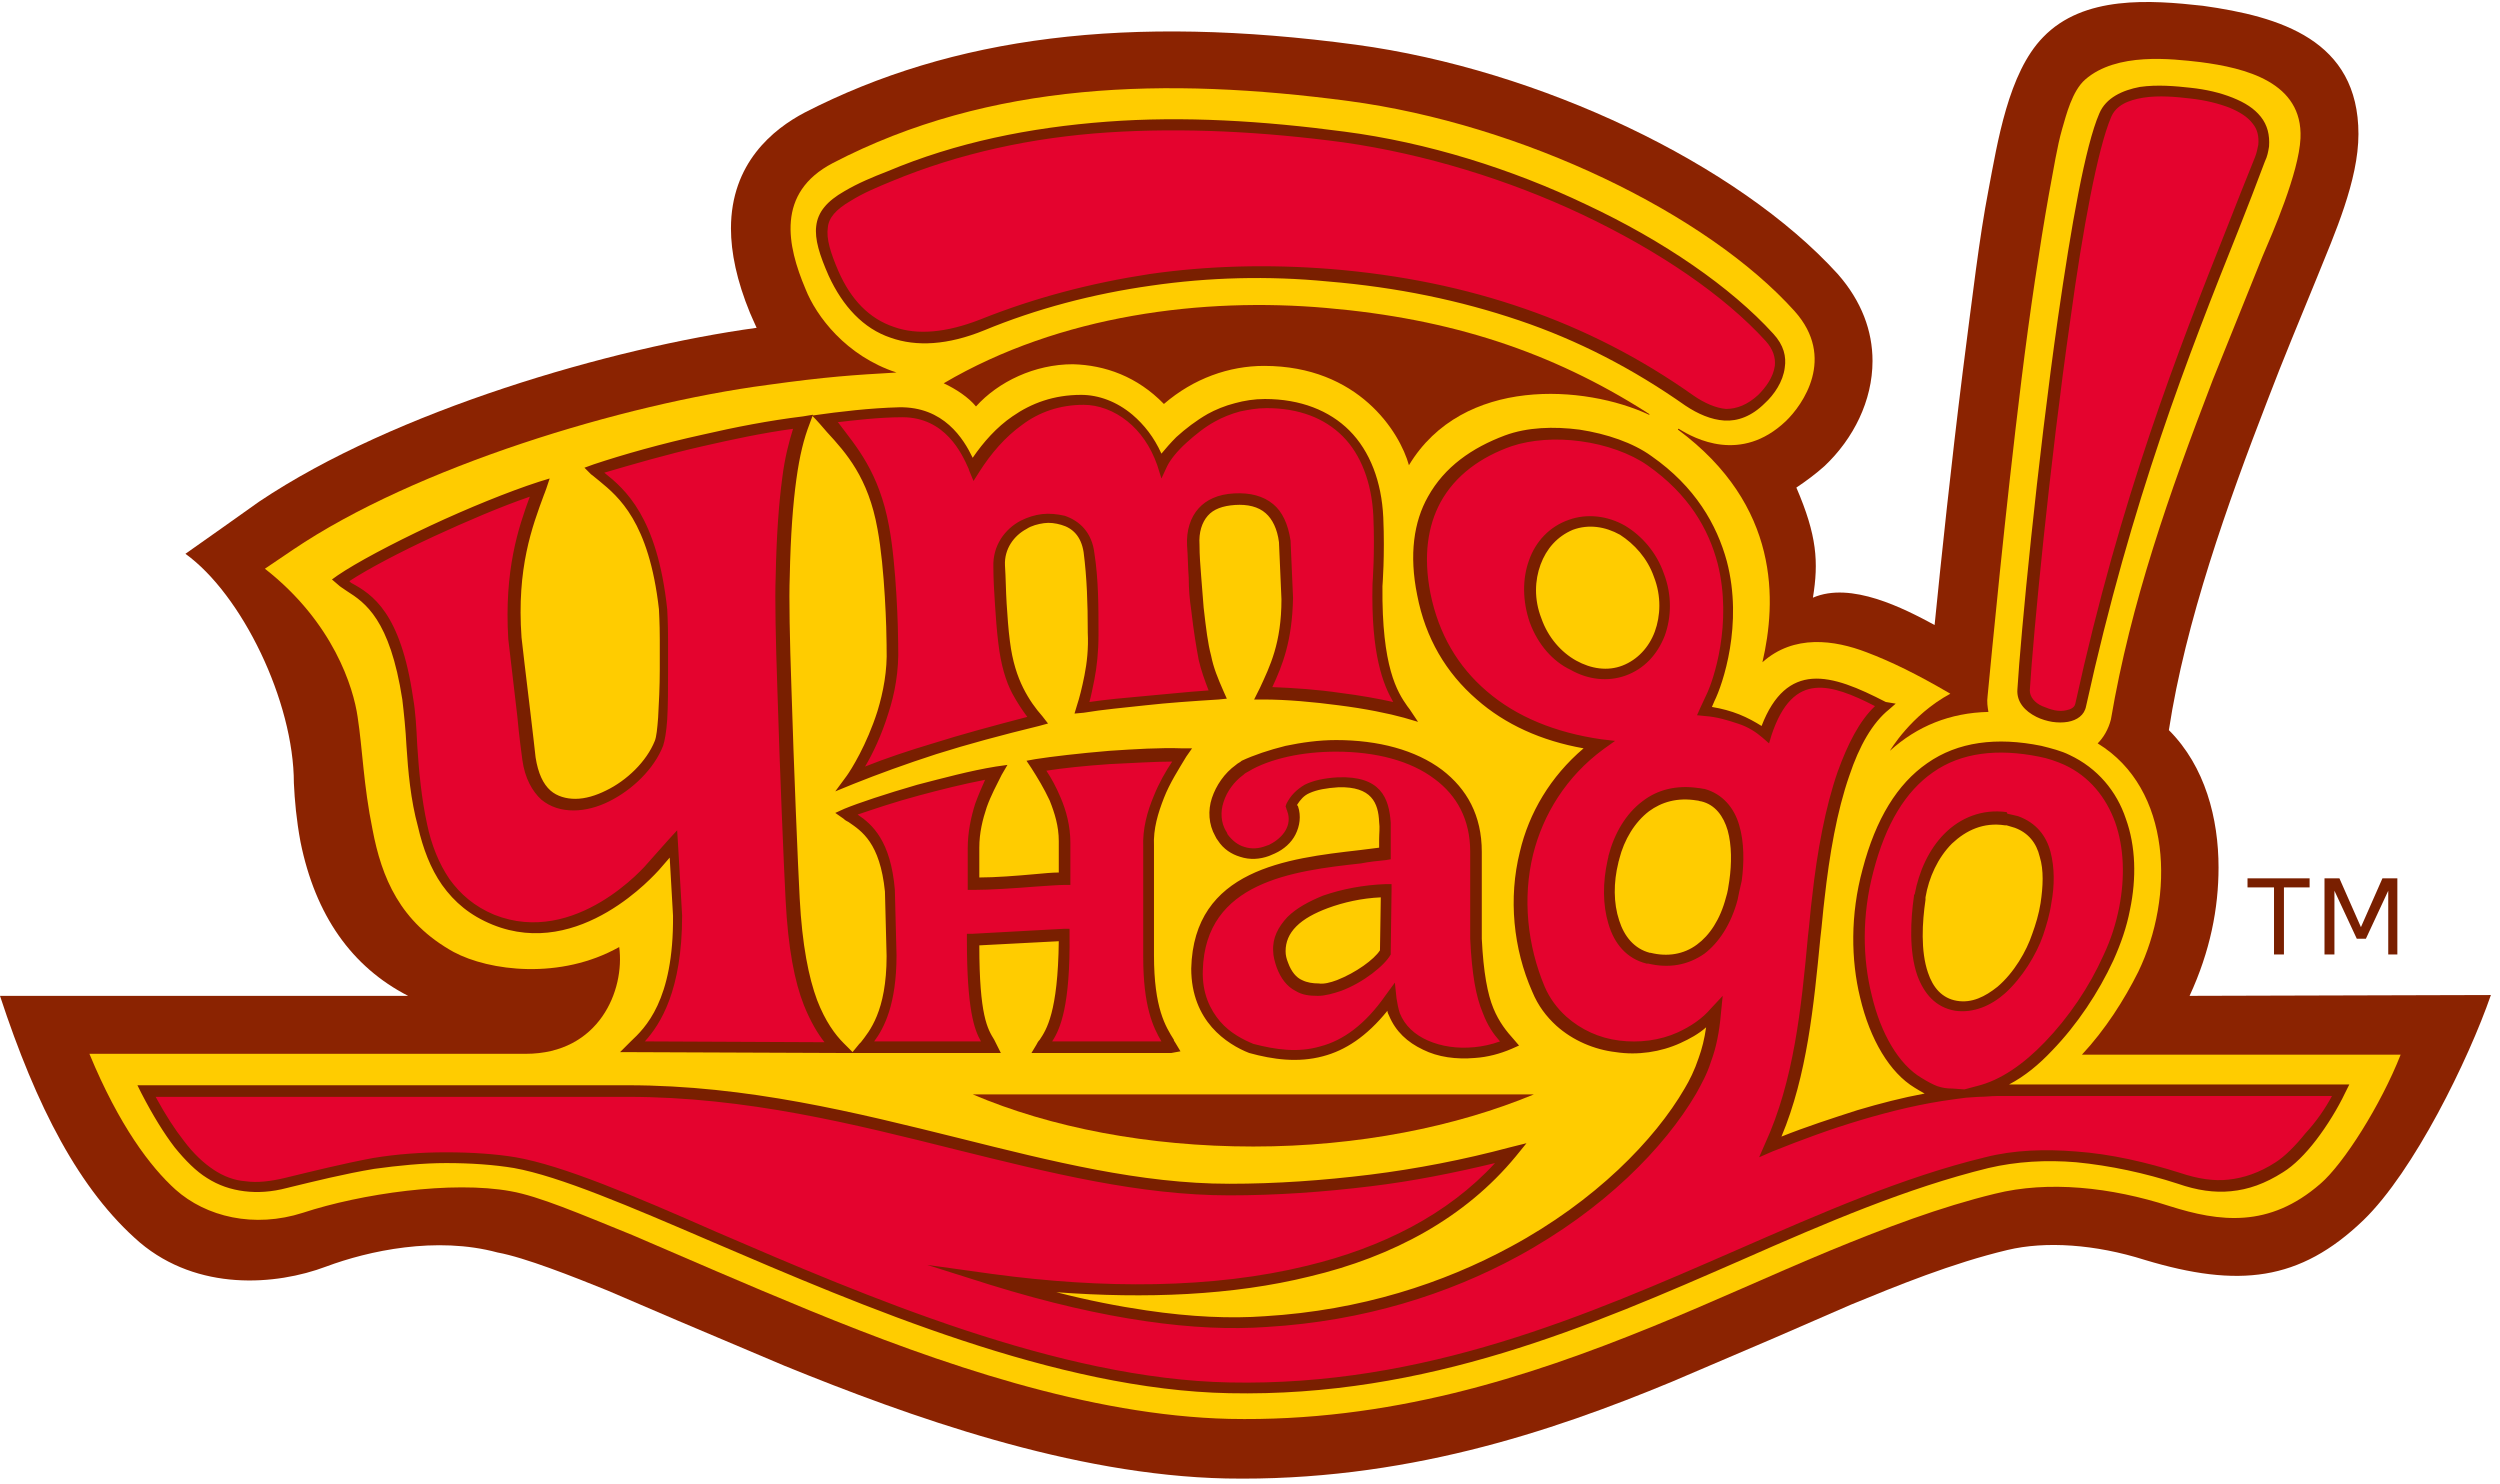 <?xml version="1.0" encoding="UTF-8"?> <!-- Generator: Adobe Illustrator 23.0.3, SVG Export Plug-In . SVG Version: 6.00 Build 0) --> <svg xmlns="http://www.w3.org/2000/svg" xmlns:xlink="http://www.w3.org/1999/xlink" id="Layer_1" x="0px" y="0px" viewBox="0 0 302 179.3" style="enable-background:new 0 0 302 179.3;" xml:space="preserve"> <style type="text/css"> .st0{fill:#8B2301;} .st1{fill:#FFCC00;} .st2{fill:#E4032E;} .st3{fill:#791F00;} .st4{fill-rule:evenodd;clip-rule:evenodd;fill:#791F00;} .st5{fill-rule:evenodd;clip-rule:evenodd;fill:#8B2301;} </style> <g> <path class="st0" d="M246.8,4.5c-4.2,4.3-5.5,12.7-6.6,18.5c-1.1,5.7-1.9,12.6-3.1,21.9c-1.4,11.2-2.6,22.6-3.4,30.6 c-3.7-2-10.1-5.3-14.7-3.3c0.7-4.3,0.5-7.5-2-13.3c1.2-0.8,2.4-1.7,3.4-2.6c3.5-3.3,5.8-7.9,5.8-12.7c0-3.6-1.3-7.2-4.2-10.5 c-12.1-13.3-36-24.7-58.2-27.7c-27.5-3.7-48.7-1-66.6,8.2c-3.8,2-8.9,6.1-8.9,14c0,2.9,0.7,6.3,2.3,10.2c0.2,0.5,0.5,1.1,0.8,1.8 c-17.5,2.4-43.7,10-60.1,21c-0.1,0.1-8.9,6.3-8.9,6.3c6.8,4.9,13.1,17.8,13.1,27.7c0.1,2.1,0.3,4.4,0.8,7.1 c1.8,8.9,6.2,15.1,13,18.6c-10.2,0-49.3,0-49.3,0c4.4,13.4,9.6,23.5,16.9,29.8c7,5.9,16.4,5.2,22.5,2.9c5.1-1.9,13.3-3.7,20.7-1.7 c3.3,0.6,9.1,2.9,13.3,4.6l8.4,3.6l13,5.5c15,6.1,34.7,13.2,53.3,13.6c21.3,0.4,39.2-5.6,53.9-11.7l12.4-5.3l9.2-4 c5.6-2.3,12.2-5,18.9-6.6c4.6-1.1,10.6-0.7,16.6,1.2c11.3,3.4,18.7,2.6,26.4-4.8c6.1-5.9,12.7-19.4,15.4-27.2 c0,0-32.2,0.1-36.4,0.1c2.5-5.4,3.5-10.6,3.5-15.5c0-5.9-1.6-12.2-6-16.6c2-13.1,7.1-27.4,11.9-39.8c1.9-5,4-10,6-14.9 c2.1-5.2,5-11.7,5-17.3c0-11.4-9.5-14.2-18.8-15.5C259.8,0,251.7-0.6,246.8,4.5L246.8,4.5z"></path> <path class="st1" d="M228.3,90.7c3.3-3,7.3-4.6,11.9-4.7c-0.1-0.6-0.2-1.2-0.1-1.9c0.5-5.2,2.1-22.1,4.1-38.3 c1-8.1,2.2-16.1,3.3-22.3c0.6-3.2,1-5.8,1.6-7.9c0.5-1.7,1.2-4.6,2.8-6c3.8-3.3,10.4-2.5,13.9-2.1c5.4,0.7,12.4,2.4,12.1,9.2 c-0.2,4.2-3.4,11.5-4.6,14.3c-2.2,5.5-4.6,11.4-6,14.9c-5.3,13.8-9.9,26.9-12.3,41c-0.3,1.2-0.9,2.2-1.6,2.9 c9,5.5,9.3,18.5,4.9,27.6c-1.7,3.4-4,7-6.8,10l38.5,0c-2.4,6.1-6.9,13.2-9.7,15.6c-6.2,5.4-12.2,4.6-18.2,2.7 c-7.1-2.3-14.7-3.1-21.1-1.5c-6.6,1.6-13.2,4.1-20,6.9c-7,2.9-14.1,6.2-21.5,9.2c-15,6.1-31.7,11.5-51,11.1 c-16.9-0.4-35.1-6.7-50.7-13.1c-7.8-3.2-15.1-6.4-21.4-9.1c-6.4-2.6-11.3-4.7-14.7-5.3c-7.1-1.3-18.1,0.3-25.1,2.6 c-5.9,1.9-11.7,0.5-15.4-2.8c-3-2.7-6.8-7.7-10.4-16.4c13.2,0,39.5,0,52.7,0c8.9,0,12-7.7,11.3-12.9c-7.1,4-15.7,2.9-20,0.6 c-6.5-3.6-8.7-9-9.8-14.8c-1.1-5.4-1.2-9.7-1.8-13.6c-0.5-3.5-2.9-11.4-11.2-17.9l3.4-2.3c14.8-10,39.9-17.6,57.3-19.9 c7.2-1,10.4-1.2,15.6-1.5c-6.1-2-9.7-6.8-11-10.1c-2.2-5.2-3.6-11.6,3.3-15.2c19-9.9,40.4-10.4,62.3-7.5 c21,2.8,43.3,13.6,53.9,25.4c5,5.6,1,11.3-1.1,13.3c-5.4,5.1-11,2.1-12.9,0.9c-0.1,0-0.1,0-0.1,0.1c12.4,9.2,11.9,20.8,10.2,28.1 c3.8-3.4,8.7-2.7,12.6-1.2c2.9,1.1,6,2.6,10.1,5C230.8,86.4,228.3,90.7,228.3,90.7L228.3,90.7z"></path> <path class="st2" d="M251.3,85.2c6.5-29.8,15.1-49,21.7-65.9c1.8-4.7-1.9-7.1-8.4-7.9c-3.4-0.4-8.9-0.7-10.3,2.7 c-4.2,10-9.2,58.7-9.9,69.4C244.3,86.4,250.8,87.9,251.3,85.2L251.3,85.2z M118.6,39.2c12.6-5.1,26.9-7.3,42.1-6 c16.9,1.5,30.5,6.1,43.5,15.1c2.9,2,5.7,2.7,8.7-0.2c1.7-1.7,3.5-4.6,0.9-7.5c-9.9-10.9-31.1-21.4-51.4-24.1 c-19.5-2.6-38.4-2.1-54.9,4.7c-1.7,0.7-3.5,1.5-5.2,2.4c-3.9,2.2-3.8,4.5-1.7,9.4C103.8,39.9,109.8,42.8,118.6,39.2L118.6,39.2z M167.4,115c-1.3,2.5-10.2,8.1-12.5,1.6c-2-5.6,5.3-8.7,12.6-9L167.4,115L167.4,115z M161.4,90.1c-4.1,0-8.2,1-11,2.5 c-3.1,1.8-4.6,5.9-2.7,8.5c1.5,2,3.7,2.3,5.4,1.7c2.4-0.8,4.1-3.2,3-5.5c0.8-1.7,2.4-2.6,5.7-2.8c6.9-0.3,5.5,5.2,5.6,8.6 c-8.5,1.2-22.4,1.2-22.7,13.9c-0.1,6,4.1,8.6,6.5,9.6c5.6,1.5,11.5,1.5,16.8-6.1c0.6,5.9,7.8,8.2,14.3,5.5 c-1.9-2.2-3.8-4.3-4.1-12.7l0-10.5C178.2,94.4,170.9,90.1,161.4,90.1L161.4,90.1z M209.2,108.6c-1.6,6-5.7,8.2-10,7.2 c-4.5-1.1-5.7-6.9-4.3-12.2c1.3-4.8,4.8-8.5,10.2-7.7C210.3,96.7,210.5,103.8,209.2,108.6L209.2,108.6z M185.5,75 c-1.8-4.9,0.2-10,4.3-11.5c4-1.5,8.9,1.1,10.7,6.1c1.8,4.9-0.2,10-4.3,11.5C192.1,82.5,187.3,79.9,185.5,75L185.5,75z M282.8,131.7 h-39.4c-1.5,0-2.9,0.1-4.4,0.2c6.4-1.7,12.4-8.9,15.8-16.1c4.7-10.1,2.9-22.7-8.3-25c-10.2-2-17.7,2.2-20.8,14.4 c-2.9,11.4,0.7,22.4,6.1,25.6c1.6,1,2.5,1.3,4.2,1.4c-7.6,1-15.1,3.5-22,6.3c4.2-9,4.7-19.7,5.8-30c1.1-10.1,3.5-19.7,8.1-23.4 c-6.3-3.3-11.5-5-14.3,3.4c-1.4-1.3-4.2-2.6-7.3-2.8l0.7-1.5c1.4-3,6.6-18.9-7.4-28.7c-4.1-2.9-11.7-4.3-17.1-2.4 c-7.1,2.6-12.2,8.3-10.2,18.5c2,10.2,10,16.6,21.2,18.2c-9.7,7.2-11.5,19.8-7.2,29.6c3.7,8.5,15.5,9,21.2,2.8 c-0.4,4.7-1.7,7.4-2.9,9.5c-6.6,11.5-24.8,26.2-51.3,27.9c-8.5,0.5-19.1-0.7-33.1-5.1c24.9,3.3,49.9,0.5,62.8-15.3 c-11.3,3-22.7,4.5-34.1,4.5c-22.6,0-45.2-11.9-72.7-11.9l-58.1,0c2.7,5.3,5.3,8.4,7.7,10c2.6,1.7,5.5,2,9.2,1.1 c3-0.8,6.7-1.7,10.5-2.3c6-1,12.3-0.9,17.1-0.1c15.8,2.8,54.2,26.5,86.3,27.2c37.1,0.8,64.2-20.6,91.5-27.2 c7.4-1.8,15.6-0.6,23.2,1.9c4.4,1.4,7.8,1.3,12.1-1.3C277.9,139.4,281,135.4,282.8,131.7L282.8,131.7z M125.9,126.5l15.7,0 c-1-1.7-2.7-3.7-2.7-10.9v-13.2c-0.1-4.3,2.1-8.1,4-11.2c-5.8-0.1-14.2,0.7-17.6,1.3c1.5,2.1,3.4,5.4,3.4,9.2v4.4 c-2,0.1-7.8,0.7-11,0.6l0-4.3c0-3.8,1.5-6.8,2.8-9.2c-6.8,1.1-15.1,3.7-18.1,5c1.7,1.2,4.7,2.4,5.3,9.3l0.2,7.8 c0,7.4-2.4,9.8-3.4,11.1l15.5,0c-0.8-1.6-2.2-2.4-2.2-12.9l11-0.6C128.6,123.8,126.6,125.3,125.9,126.5L125.9,126.5z M49.2,84.4 c0.6,4.3,0.5,10,1.7,15.3c1.1,5.1,3.4,9.3,8.5,11.3c10.3,4.1,19.2-6.3,19.4-6.5l2.4-2.7l0.5,8.7c0,10.8-3.7,14.2-5.4,15.8l24.9,0.1 c-2.1-2.1-5-6.3-5.5-17.9c-0.3-5.9-1.4-32.2-1.2-38.9c0.3-10.3,1.1-15.2,2.5-18.8c-9.2,1.2-18.7,3.8-25.2,5.9c2.1,2,7,4.4,8.3,16.8 c0,0.2,0.2,3.6,0.2,7.4c0,3.8-0.1,7.7-0.6,8.9C77,96.5,65.3,101.6,64,91.6c-0.3-2.2-1.7-14.4-1.7-14.6c-0.6-9.1,1.6-14.4,3-18.3 c-7.6,2.4-19.9,8.3-24.1,11.3C43.5,71.8,47.5,72.8,49.2,84.4L49.2,84.4z M106.7,63.7c0.9,5.2,1.1,13.8,1.1,14.4 c0.3,7.8-4.2,14.8-4.9,15.9c5.9-2.5,13.4-4.8,22.4-7c-1.6-1.9-3.4-4.4-4-9.4c-0.3-3.1-0.5-6.1-0.6-9.2c-0.3-6.2,9.9-8.4,10.9-1.6 c0.5,3.3,0.5,6.6,0.5,9.9c0,4-0.8,7.2-1.3,9c4.8-0.6,9.9-1.2,16.3-1.6c-1.4-3.3-1.8-5.2-2.4-10.4c-0.3-2.6-0.4-5.2-0.5-7.7 c-0.1-3.2,1.4-5.3,5-5.5c3.3-0.2,5.6,1.3,6.1,5.1c0.1,2.3,0.2,4.6,0.3,6.9c-0.1,5.8-1.6,8.7-2.9,11.4c6,0.1,13.7,1.2,17.2,2.2 c-1.1-1.8-3.5-4.5-3.4-15.4c0,0,0.3-3.7,0.1-8.3c-0.4-8.3-5.2-13.7-13.6-13.7c-2.6,0-4.9,0.8-6.5,1.7c-2.8,1.6-5.3,4.1-6.1,5.7 c-1.7-5.1-5.8-7.8-9.6-7.8c-6.2,0-10.3,3.9-13.2,8.4c-0.8-1.7-2.8-6.9-8.8-6.9c-4.1,0.1-9.2,0.8-9.2,0.8 C102,53.5,105.4,56.4,106.7,63.7L106.7,63.7z M242.4,99c6.4,1.1,5.5,8.9,3.8,13.9c-1.4,4-5.3,9.4-9.9,8.6c-5.1-0.8-5.1-8.3-4.4-13 C232.7,103.3,236.6,98,242.4,99L242.4,99z"></path> <path class="st3" d="M250.7,85c5.5-25.1,12.4-42.6,18.4-57.7c1.1-2.8,2.2-5.6,3.3-8.3c0.2-0.5,0.3-1,0.4-1.5c0.1-1-0.1-1.9-0.7-2.6 c-0.6-0.8-1.6-1.4-2.8-1.9c-1.3-0.5-2.9-0.9-4.7-1.1c-1.7-0.2-3.8-0.4-5.7-0.1c-1.8,0.3-3.3,0.9-3.9,2.4 c-1.6,3.8-3.4,13.4-4.9,24.4c-2.5,17.4-4.5,38.2-4.9,44.8c0,0.8,0.6,1.5,1.5,1.9c0.5,0.2,1,0.4,1.5,0.5c0.5,0.1,1,0.1,1.4,0 C250.1,85.7,250.6,85.5,250.7,85L250.7,85z M270.4,27.8c-6,15-12.9,32.5-18.4,57.5c-0.2,1.1-1.1,1.7-2.2,1.9 c-0.6,0.1-1.2,0.1-1.9,0c-0.6-0.1-1.3-0.3-1.9-0.6c-1.4-0.7-2.4-1.8-2.3-3.3c0.4-6.6,2.4-27.4,4.9-44.9c1.6-11.1,3.3-20.8,5-24.7 c0.8-1.9,2.8-2.8,4.9-3.2c2.1-0.3,4.3-0.1,6.1,0.1c1.9,0.2,3.6,0.6,5.1,1.2c1.5,0.6,2.6,1.3,3.4,2.3c0.8,1,1.1,2.2,1,3.6 c-0.1,0.6-0.2,1.2-0.5,1.8C272.6,22.2,271.5,25,270.4,27.8L270.4,27.8z M118.4,38.6c6.5-2.6,13.3-4.4,20.5-5.5 c7-1,14.3-1.2,21.9-0.6c8.5,0.7,16.2,2.3,23.4,4.8c7.2,2.5,13.9,5.9,20.4,10.5c1.3,0.9,2.7,1.5,3.9,1.6c1.3,0,2.6-0.5,3.9-1.7 c0.9-0.9,1.8-2.1,2-3.5c0.1-1-0.2-2-1.1-3c-5-5.5-12.9-10.9-22.2-15.3c-8.9-4.2-19-7.3-28.8-8.7c-9.7-1.3-19.3-1.8-28.5-1.2 c-9.1,0.6-17.9,2.5-26.1,5.9v0l0,0h0c-1.7,0.7-3.4,1.4-5,2.4c-1.7,1-2.6,2-2.7,3.2c-0.2,1.3,0.3,3,1.3,5.3l0,0 c1.5,3.4,3.7,5.7,6.7,6.7C110.8,40.5,114.3,40.2,118.4,38.6L118.4,38.6z M139.1,34.5c-7.1,1-13.9,2.8-20.2,5.4 c-4.4,1.8-8.2,2-11.3,0.9c-3.3-1.1-5.8-3.8-7.5-7.5h0c-1.1-2.5-1.7-4.4-1.5-6c0.2-1.7,1.3-3,3.4-4.2c1.7-1,3.4-1.7,5.2-2.4v0l0,0h0 c8.3-3.5,17.2-5.3,26.5-6c9.3-0.7,18.9-0.1,28.7,1.2c10,1.3,20.2,4.5,29.2,8.8c9.4,4.4,17.5,10,22.6,15.6c1.3,1.4,1.6,2.8,1.4,4.1 c-0.2,1.7-1.3,3.3-2.4,4.3c-1.6,1.6-3.3,2.2-4.9,2.1c-1.6-0.1-3.2-0.8-4.7-1.8c-6.4-4.5-13-7.9-20.1-10.3c-7.1-2.4-14.7-4-23.1-4.7 C153.2,33.3,146,33.5,139.1,34.5L139.1,34.5z M168,115.3c-0.7,1.3-3.3,3.4-6,4.4c-0.9,0.3-1.9,0.6-2.8,0.6c-1,0-1.9-0.1-2.7-0.6 c-1-0.5-1.8-1.5-2.3-2.9c-0.2-0.6-0.4-1.3-0.4-1.9c-0.1-1.6,0.6-2.9,1.7-4.1c1.1-1.1,2.6-1.9,4.3-2.6c2.3-0.8,4.9-1.3,7.6-1.4 l0.7,0l0,0.7l-0.1,7.4l0,0.2L168,115.3L168,115.3z M161.5,118.4c2.3-0.9,4.5-2.5,5.2-3.6l0.1-6.4c-2.3,0.1-4.5,0.6-6.4,1.3 c-1.6,0.6-2.9,1.3-3.8,2.2c-0.9,0.9-1.3,1.9-1.3,3c0,0.5,0.1,0.9,0.3,1.4c0.4,1.1,1,1.8,1.7,2.1c0.6,0.3,1.3,0.4,2,0.4 C159.9,118.9,160.7,118.7,161.5,118.4L161.5,118.4z M161.4,90.8c-2,0-4,0.2-5.8,0.6c-1.8,0.4-3.5,1-4.8,1.8 c-0.2,0.1-0.4,0.2-0.6,0.4c-1.1,0.8-2,2-2.4,3.3c-0.4,1.2-0.3,2.5,0.3,3.5v0c0.1,0.1,0.1,0.2,0.2,0.4c0.6,0.8,1.3,1.3,2,1.5h0 c0.9,0.3,1.8,0.2,2.6-0.1v0c0.2-0.1,0.4-0.1,0.5-0.2c0.8-0.4,1.5-1,1.9-1.7c0.4-0.7,0.5-1.5,0.2-2.3v0c0-0.1-0.1-0.2-0.1-0.3 l-0.1-0.3l0.1-0.3c0.5-1,1.2-1.7,2.2-2.3c1-0.5,2.3-0.8,4-0.9c5.2-0.2,6.2,2.5,6.4,5.5c0,0.8,0,1.5,0,2.2c0,0.6,0,1.1,0,1.6l0,0.6 l-0.6,0.1c-1,0.1-2,0.2-3,0.4c-8.2,0.9-18.8,2.2-19.1,12.9c-0.1,2.8,0.9,4.8,2.1,6.2c1.2,1.4,2.8,2.2,4,2.7 c2.7,0.7,5.4,1.1,8.1,0.3c2.7-0.7,5.4-2.6,7.9-6.2l1.1-1.5l0.2,1.9c0.1,0.6,0.2,1.2,0.4,1.8c0.6,1.5,1.8,2.6,3.4,3.3 c1.6,0.7,3.5,1,5.6,0.8c1-0.1,2-0.3,3.1-0.7c-0.8-0.9-1.5-1.9-2.1-3.5c-0.8-1.9-1.3-4.6-1.5-8.9v0l0-10.5c0-3.9-1.6-6.8-4.3-8.8 C170.4,91.9,166.2,90.8,161.4,90.8L161.4,90.8z M155.3,90.1c1.9-0.4,4-0.7,6.1-0.7c5.1,0,9.6,1.2,12.8,3.6c3,2.3,4.8,5.5,4.8,9.9v0 l0,10.5c0.2,4.1,0.7,6.7,1.4,8.4c0.7,1.7,1.6,2.8,2.5,3.8l0.6,0.7l-0.9,0.4c-1.4,0.6-2.9,1-4.4,1.1c-2.3,0.2-4.5-0.1-6.3-1 c-1.9-0.9-3.3-2.2-4.1-4.1c-0.1-0.2-0.2-0.4-0.2-0.6c-2.5,3.1-5.1,4.8-7.8,5.5c-3,0.8-6,0.4-8.9-0.4l0,0l0,0 c-1.3-0.5-3.1-1.5-4.5-3.1c-1.4-1.6-2.5-3.9-2.5-7.1c0.3-12,11.6-13.3,20.3-14.3c0.8-0.1,1.6-0.2,2.4-0.3c0-0.3,0-0.7,0-1 c0-0.7,0.1-1.4,0-2.1c-0.1-2.3-0.9-4.3-4.9-4.2c-1.5,0.1-2.6,0.3-3.5,0.7c-0.7,0.3-1.1,0.8-1.5,1.4c0,0.1,0,0.1,0.1,0.2l0,0 c0.4,1.2,0.2,2.4-0.3,3.4c-0.5,1-1.4,1.8-2.5,2.3c-0.2,0.1-0.5,0.2-0.7,0.3h0c-1.1,0.4-2.3,0.5-3.5,0.1v0c-1-0.3-2-0.9-2.7-2 c-0.1-0.1-0.2-0.3-0.3-0.5l0,0c-0.8-1.4-0.9-3.1-0.4-4.6c0.5-1.5,1.5-3,2.9-4c0.2-0.2,0.5-0.3,0.7-0.5 C151.5,91.2,153.3,90.6,155.3,90.1L155.3,90.1z M209.9,108.7c-0.8,3-2.3,5.2-4,6.5c-2,1.4-4.3,1.8-6.8,1.2c-0.1,0-0.1,0-0.2,0v0 c-2.4-0.6-3.9-2.4-4.6-4.8c-0.7-2.3-0.7-5-0.1-7.7c0-0.1,0.1-0.3,0.1-0.5c0.7-2.7,2.1-5.1,4.1-6.6c1.8-1.4,4.1-2,6.8-1.6 c0.2,0,0.5,0.1,0.7,0.1c2.2,0.6,3.6,2.3,4.2,4.4c0.6,2,0.6,4.5,0.3,6.7C210.2,107.3,210,108.1,209.9,108.7L209.9,108.7z M205,114.1 c1.5-1.1,2.8-3,3.5-5.7c0.2-0.6,0.3-1.3,0.4-2c0.3-2.1,0.3-4.3-0.2-6.1c-0.5-1.7-1.5-3.1-3.2-3.5c-0.2,0-0.3-0.1-0.5-0.1 c-2.4-0.4-4.3,0.2-5.8,1.3c-1.7,1.3-3,3.4-3.6,5.8c0,0.1-0.1,0.3-0.1,0.4c-0.6,2.4-0.6,4.9,0.1,7c0.6,1.9,1.8,3.4,3.7,3.9h0l0.1,0 C201.4,115.6,203.4,115.3,205,114.1L205,114.1z M184.8,75.2c-0.9-2.6-0.9-5.3-0.1-7.5c0.8-2.3,2.5-4.1,4.8-4.9 c2.2-0.8,4.7-0.5,6.8,0.7c2,1.2,3.8,3.2,4.7,5.8v0l0,0c1,2.6,0.9,5.3,0.1,7.5c-0.9,2.3-2.5,4-4.7,4.8l0,0l0,0 c-2.2,0.8-4.6,0.5-6.7-0.7C187.6,79.9,185.8,77.9,184.8,75.2L184.8,75.2L184.8,75.2L184.8,75.2L184.8,75.2z M186.1,68.2 c-0.7,1.9-0.8,4.2,0.1,6.5l0,0l0,0h0c0.8,2.3,2.4,4.1,4.2,5.1c1.8,1,3.8,1.3,5.6,0.6v0l0,0v0c1.8-0.7,3.2-2.2,3.9-4.1 c0.7-1.9,0.8-4.3-0.1-6.6l0,0c-0.8-2.3-2.4-4-4.1-5.1c-1.8-1-3.8-1.3-5.7-0.6C188.1,64.8,186.8,66.3,186.1,68.2L186.1,68.2z M281.7,132.4h-38.3c-0.8,0-1.5,0-2.2,0c-0.7,0-1.4,0.1-2.2,0.1l-1.5,0.1l-1.5,0.2c-3.8,0.5-7.5,1.4-11.2,2.5 c-3.7,1.1-7.2,2.4-10.7,3.8l-1.6,0.7l0.7-1.6c3.5-7.6,4.4-16.4,5.2-25.1c0.2-1.6,0.3-3.2,0.5-4.7c0.6-5.5,1.6-10.9,3.1-15.2 c1.2-3.3,2.6-6.1,4.5-7.9c-2.7-1.4-5.2-2.4-7.2-2.2c-2.2,0.2-4,1.8-5.3,5.7l-0.3,1l-0.8-0.7c-0.7-0.6-1.7-1.3-3-1.7 c-1.2-0.4-2.5-0.8-3.9-0.9l-1-0.1l0.4-0.9l0.7-1.5c0.9-1.8,3.2-8.7,1.4-15.9c-1.1-4.2-3.5-8.4-8.5-11.9c-2-1.4-5-2.5-8.1-2.9 c-2.9-0.4-5.9-0.2-8.3,0.6c-3.7,1.3-6.8,3.5-8.6,6.8c-1.5,2.8-2.1,6.4-1.2,11c1,4.9,3.3,8.8,6.8,11.8c3.6,3.1,8.3,5,13.8,5.8 l1.7,0.2l-1.4,1c-4.5,3.3-7.3,7.9-8.5,12.7c-1.3,5.3-0.7,11,1.4,16c0.6,1.4,1.5,2.6,2.6,3.6c1.8,1.6,4,2.6,6.4,2.9 c2.4,0.3,4.9,0,7.1-1c1.5-0.7,2.9-1.6,4-2.9l1.4-1.5l-0.2,2c-0.2,2.4-0.6,4.3-1.2,5.9c-0.5,1.6-1.2,2.8-1.8,3.9 c-3.8,6.5-11.1,14-21.6,19.7c-8.3,4.5-18.5,7.8-30.3,8.5c-4.3,0.3-9.1,0.1-14.6-0.7c-5.5-0.8-11.7-2.2-18.8-4.4l-7.6-2.4l7.9,1.1 c13.3,1.8,26.6,1.8,38-1c9.1-2.2,17-6.2,22.7-12.4c-5,1.2-10,2.2-15,2.8c-5.7,0.7-11.4,1.1-17.1,1.1v0c-10.8,0-21.6-2.7-32.9-5.5 c-12.4-3.1-25.4-6.4-39.8-6.4l-57,0c1.2,2.2,2.3,3.9,3.4,5.3h0c1.2,1.6,2.4,2.7,3.6,3.5c1.2,0.8,2.5,1.3,3.9,1.4 c1.4,0.2,3,0,4.7-0.4l0.4-0.1c2.9-0.7,6.5-1.6,10.2-2.3c3-0.5,6-0.7,8.9-0.7c3.1,0,6,0.2,8.4,0.6c5.7,1,14.2,4.6,24.2,9 c18.1,7.8,41.4,17.8,62,18.2c23.6,0.5,43.2-8.1,61.3-16c10.3-4.5,20.1-8.8,30-11.2c3.5-0.9,7.3-1,11-0.7c4.2,0.3,8.5,1.3,12.6,2.6 c2.1,0.7,4,1,5.8,0.8c1.8-0.2,3.7-0.8,5.7-2.1v0c1.1-0.7,2.4-2,3.6-3.5C279.8,135.5,280.9,133.9,281.7,132.4L281.7,132.4z M243.3,131h39.4h1.1l-0.5,1c-0.9,1.9-2.2,4-3.5,5.7c-1.3,1.7-2.7,3.1-4,3.9h0c-2.2,1.4-4.2,2.1-6.3,2.3c-2,0.2-4.1-0.1-6.4-0.9 c-4-1.3-8.2-2.2-12.3-2.6c-3.6-0.3-7.2-0.1-10.6,0.7c-9.8,2.4-19.6,6.6-29.8,11.1c-18.3,8-38,16.6-61.9,16.1 c-20.9-0.4-44.3-10.5-62.5-18.3c-10-4.3-18.4-7.9-23.9-8.9c-2.4-0.4-5.2-0.6-8.2-0.6c-2.8,0-5.8,0.3-8.7,0.7 c-3.6,0.6-7.2,1.5-10.1,2.2l-0.4,0.1c-1.9,0.5-3.6,0.6-5.2,0.4c-1.6-0.2-3.1-0.7-4.5-1.6c-1.3-0.8-2.6-2.1-3.9-3.7h0 c-1.3-1.7-2.6-3.8-4-6.5l-0.5-1h1.1l58.1,0c14.5,0,27.6,3.3,40.1,6.4c11.2,2.8,21.9,5.5,32.6,5.5v0c5.7,0,11.3-0.4,17-1.1 c5.6-0.7,11.3-1.8,16.9-3.3l2-0.5l-1.3,1.6c-6.1,7.4-14.8,12.1-24.9,14.5c-9.3,2.3-19.8,2.7-30.6,1.9c3.9,1,7.5,1.7,10.9,2.2 c5.4,0.8,10.2,1,14.3,0.7c11.6-0.7,21.6-4,29.7-8.4c10.2-5.5,17.4-12.9,21-19.1c0.6-1,1.2-2.2,1.7-3.7c0.4-1.1,0.7-2.3,0.9-3.7 c-0.9,0.8-2,1.4-3.1,1.9c-2.4,1.1-5.2,1.5-7.8,1.1c-2.6-0.3-5.2-1.4-7.2-3.2c-1.2-1.1-2.2-2.4-2.9-4.1c-2.3-5.2-2.9-11.3-1.5-16.9 c1.1-4.7,3.7-9.1,7.7-12.5c-5.1-0.9-9.5-2.9-12.9-5.9c-3.7-3.2-6.2-7.4-7.2-12.6c-1-4.9-0.4-8.9,1.3-11.9c2-3.6,5.3-5.9,9.3-7.4 c2.7-1,5.9-1.1,9-0.7c3.3,0.5,6.5,1.6,8.7,3.2c5.3,3.7,7.9,8.3,9.1,12.7c2,7.6-0.5,14.9-1.5,16.9l-0.3,0.7c1.2,0.2,2.3,0.5,3.3,0.9 c1,0.4,1.9,0.9,2.7,1.4c1.5-3.9,3.6-5.5,6.1-5.7c2.6-0.2,5.6,1.1,8.9,2.8L229,85l-0.8,0.7c-2,1.6-3.6,4.4-4.8,8 c-1.5,4.3-2.4,9.5-3,14.9c-0.2,1.6-0.3,3.1-0.5,4.7c-0.8,8.2-1.6,16.6-4.7,24c3-1.2,6.1-2.2,9.2-3.2c2.7-0.8,5.4-1.5,8.1-2 c-0.4-0.2-0.7-0.4-1.2-0.7c-3-1.8-5.4-5.8-6.6-10.9c-1.1-4.5-1.2-10,0.3-15.5c1.6-6.1,4.2-10.3,7.8-12.8c3.7-2.6,8.4-3.2,13.8-2.1 c1.2,0.3,2.4,0.6,3.4,1.1c3.4,1.6,5.7,4.4,6.8,7.7c1.2,3.3,1.3,7.2,0.5,11c-0.4,2.1-1.1,4.1-2,6.1c-1.8,3.9-4.4,7.8-7.4,10.9 c-1.6,1.7-3.3,3.1-5.2,4.1C243,131,243.1,131,243.3,131L243.3,131z M237.3,131.6l1.5-0.4c2.9-0.7,5.7-2.7,8.2-5.3 c2.9-3,5.4-6.7,7.1-10.5c0.9-1.9,1.5-3.8,1.9-5.8c0.7-3.6,0.6-7.2-0.5-10.3c-1.1-3-3.1-5.5-6.1-6.9c-0.9-0.4-2-0.8-3.1-1 c-5-1-9.4-0.5-12.8,1.9c-3.3,2.3-5.7,6.2-7.2,12c-1.4,5.3-1.3,10.5-0.2,14.9c1.1,4.7,3.3,8.4,6,10c0.8,0.5,1.4,0.8,1.9,1h0 c0.6,0.2,1.1,0.3,1.9,0.3L237.3,131.6L237.3,131.6z M127.1,125.8l13.2,0c-1-1.7-2.2-4.2-2.2-10.2v-13.2h0c-0.1-2.3,0.5-4.4,1.3-6.3 c0.6-1.5,1.4-2.9,2.2-4.1c-2.3,0-5,0.2-7.5,0.3c-3,0.2-5.8,0.5-7.7,0.8c0.6,0.9,1.2,2,1.7,3.2c0.7,1.6,1.2,3.5,1.2,5.5l0,0v4.4v0.7 l-0.7,0c-0.7,0-2,0.1-3.5,0.2c-2.5,0.2-5.5,0.4-7.5,0.4l-0.7,0l0-0.7l0-4.3l0,0c0-2,0.4-3.8,0.9-5.4c0.4-1.1,0.8-2,1.2-2.9 c-2.6,0.5-5.4,1.2-8,1.9c-3,0.8-5.6,1.7-7.4,2.3c1.8,1.2,4,3.2,4.5,9.1l0,0.1l0.2,7.8l0,0c0,5.9-1.5,8.8-2.7,10.4l12.9,0 c-0.8-1.4-1.7-3.8-1.7-12.3v-0.7l0.7,0l11-0.6l0.7,0v0.7C129.3,121.4,128.1,124.3,127.1,125.8L127.1,125.8z M141.5,127.2l-15.7,0 l-1.2,0l0.6-1c0.1-0.2,0.2-0.4,0.4-0.6c0.8-1.2,2.2-3.3,2.3-11.9l-9.6,0.5c0,8.5,1,10.1,1.8,11.4l0,0c0.1,0.2,0.2,0.4,0.3,0.6 l0.5,1l-1.1,0l-15.5,0l-1.4,0l0.9-1.1l0.2-0.2v0c1-1.3,3.1-3.7,3.1-10.4h0l-0.2-7.8c-0.6-5.9-2.8-7.3-4.4-8.4 c-0.2-0.1-0.4-0.2-0.6-0.4l-1-0.7l1.1-0.5c1.7-0.7,5-1.8,8.8-2.9c3.1-0.8,6.4-1.7,9.5-2.2l1.4-0.2l-0.7,1.2 c-0.6,1.2-1.3,2.5-1.8,3.9c-0.5,1.5-0.9,3.1-0.9,4.9h0l0,3.6c1.9,0,4.5-0.2,6.7-0.4c1.1-0.1,2.1-0.2,2.9-0.2v-3.8h0 c0-1.8-0.5-3.4-1.1-4.9c-0.7-1.5-1.5-2.8-2.2-3.9l-0.6-0.9l1.1-0.2c1.9-0.3,5.3-0.7,8.9-1c3-0.2,6.2-0.4,8.8-0.3l1.2,0l-0.7,1 c-0.9,1.5-2,3.2-2.7,5c-0.7,1.8-1.3,3.7-1.2,5.8l0,0v13.2c0,6.4,1.4,8.6,2.4,10.2h0c0,0.1,0,0.1,0.2,0.4l0.6,1L141.5,127.2 L141.5,127.2z M49.9,84.3c0.3,1.7,0.4,3.6,0.5,5.7c0.2,3.1,0.5,6.4,1.2,9.6c0.5,2.4,1.4,4.7,2.7,6.6c1.3,1.8,3,3.3,5.4,4.3v0 c9.8,3.9,18.3-5.9,18.6-6.3v0l0,0l0,0l2.4-2.7l1.1-1.2l0.1,1.6l0.5,8.7v0c0,9-2.6,13.1-4.5,15.2l21.7,0.1c-0.8-1-1.7-2.5-2.5-4.5 c-1.1-2.8-1.9-6.8-2.2-12.7c-0.2-3.7-0.7-15.6-1-25.6c-0.2-5.8-0.3-10.9-0.2-13.4c0.1-5.2,0.4-9,0.8-12c0.3-2.4,0.8-4.3,1.3-5.9 c-3.7,0.5-7.4,1.3-10.9,2.1c-4.4,1-8.5,2.2-11.9,3.2c2.5,2,6.4,5.3,7.6,16.5l0,0c0,0.1,0.1,1.6,0.1,3.7c0,1.1,0,2.4,0,3.7 c0,2.1,0,4.2-0.1,5.9c-0.1,1.5-0.3,2.6-0.5,3.2c-1.1,2.8-3.7,5.3-6.5,6.7c-1.4,0.7-2.9,1.1-4.3,1.1c-1.5,0-2.8-0.4-3.9-1.3 c-1.1-1-2-2.6-2.3-4.8c-0.1-0.8-0.4-2.9-0.6-5.2c-0.5-4.2-1.1-9.3-1.1-9.4v0c-0.5-8.3,1.2-13.4,2.6-17.2c-3.5,1.2-7.7,3-11.6,4.8 c-4.1,1.9-7.9,3.9-10.2,5.4l0.2,0.2C45,71.8,48.4,74,49.9,84.3L49.9,84.3z M49.1,90.1c-0.1-2-0.3-3.9-0.5-5.6 c-1.5-9.7-4.5-11.7-6.7-13.1c-0.4-0.3-0.8-0.5-1.1-0.8l-0.7-0.6l0.7-0.5c2.2-1.5,6.5-3.8,11.2-6c4.5-2.1,9.4-4.1,13.1-5.3l1.3-0.4 L66,59c-0.2,0.5-0.2,0.6-0.3,0.8c-1.4,3.8-3.3,8.8-2.7,17.2h0c0,0.1,0.6,5.2,1.1,9.3c0.3,2.4,0.5,4.4,0.6,5.2 c0.3,1.9,0.9,3.2,1.8,4c0.8,0.7,1.9,1,3,1c1.2,0,2.5-0.4,3.7-1c2.5-1.2,4.9-3.5,5.9-6c0.2-0.5,0.3-1.5,0.4-2.8 c0.1-1.7,0.2-3.8,0.2-5.8c0-1.3,0-2.6,0-3.7c0-2-0.1-3.4-0.1-3.6c-1.2-10.6-4.9-13.6-7.2-15.5c-0.4-0.3-0.7-0.6-1-0.8l-0.8-0.8 l1.1-0.4c3.6-1.2,8.2-2.5,13.2-3.6c3.9-0.9,8-1.7,12.1-2.2l1.2-0.2l-0.4,1.1c-0.7,1.8-1.2,3.8-1.6,6.7c-0.4,2.9-0.7,6.7-0.8,11.8 c-0.1,2.5,0,7.6,0.2,13.3c0.3,9.9,0.8,21.8,1,25.5c0.3,5.7,1.1,9.6,2.1,12.3c1,2.6,2.2,4.2,3.2,5.2l1.2,1.2l-1.6,0l-24.9-0.1 l-1.7,0l1.2-1.2l0.1-0.1c1.7-1.6,5.2-4.9,5.1-15.2l-0.4-7l-1.3,1.5l0,0l0,0v0c-0.4,0.4-9.5,10.9-20.1,6.6h0 c-2.7-1.1-4.6-2.7-6.1-4.8c-1.4-2-2.3-4.4-2.9-7C49.6,96.6,49.3,93.2,49.1,90.1L49.1,90.1z M107.4,63.6c0.9,4.8,1.1,12.6,1.1,14.2 l0,0.3l0,0c0.1,2.9-0.4,5.7-1.2,8.1c-0.8,2.6-1.9,4.9-2.8,6.4c2.5-1,5.2-1.9,8.2-2.8c3.5-1.1,7.2-2.1,11.4-3.2 c-0.6-0.8-1.2-1.7-1.8-2.8c-0.8-1.5-1.4-3.5-1.7-6.1l0,0c-0.2-1.6-0.3-3.1-0.4-4.6c-0.1-1.5-0.2-3.1-0.2-4.6 c-0.1-2.6,1.4-4.6,3.3-5.6c0.8-0.4,1.7-0.7,2.6-0.8c0.9-0.1,1.8,0,2.7,0.2c1.8,0.6,3.3,2,3.6,4.5c0.5,3.2,0.5,6.5,0.5,9.7l0,0.2 c0,2-0.2,3.9-0.5,5.4c-0.2,1-0.4,2-0.6,2.7c2.1-0.3,4.2-0.5,6.5-0.7l0,0c2.4-0.2,5-0.5,7.9-0.7c-0.5-1.3-0.9-2.4-1.2-3.7 c-0.3-1.6-0.6-3.4-0.9-6c-0.2-1.3-0.3-2.6-0.3-3.9c-0.1-1.3-0.1-2.6-0.2-3.9c-0.1-1.8,0.4-3.4,1.4-4.5c0.9-1,2.3-1.7,4.3-1.8 c1.9-0.1,3.5,0.3,4.7,1.3v0c1.1,0.9,1.8,2.4,2.1,4.4l0,0l0,0l0.3,6.9v0c-0.1,5.3-1.3,8.2-2.5,10.8c2.6,0.1,5.5,0.3,8.2,0.7 c2.4,0.3,4.6,0.7,6.4,1.1c-1.2-2.1-2.7-5.7-2.5-14.3v0c0,0,0.3-3.7,0.1-8.2c-0.2-4-1.5-7.4-3.7-9.6c-2.2-2.2-5.3-3.4-9.2-3.4 c-1.2,0-2.2,0.2-3.2,0.4c-1.1,0.3-2.1,0.7-3,1.2c-1.3,0.7-2.5,1.7-3.5,2.6c-1.1,1-1.9,2-2.3,2.8l-0.7,1.5l-0.5-1.6 c-0.8-2.3-2.1-4.1-3.6-5.3c-1.6-1.3-3.5-2-5.3-2c-2.9,0-5.4,0.9-7.4,2.4c-2.1,1.5-3.8,3.5-5.2,5.7l-0.7,1.1l-0.5-1.2l-0.1-0.3 c-0.8-1.8-2.8-6.2-8-6.2c-2.8,0-6.1,0.4-7.8,0.6l0.1,0.1C103.4,53.9,106.2,57,107.4,63.6L107.4,63.6z M107.1,77.9 c0-1.6-0.2-9.2-1.1-14c-1.1-6.2-3.8-9.2-6.1-11.7c-0.6-0.7-1.2-1.4-1.8-2c3.5-0.5,7-0.9,10.5-1c5.4-0.1,7.8,3.8,8.9,6.1 c1.3-1.9,2.9-3.7,4.8-5c2.3-1.6,5-2.6,8.3-2.6h0c2.1,0,4.3,0.8,6.2,2.4c1.4,1.2,2.6,2.7,3.5,4.7c0.5-0.6,1.1-1.3,1.8-2 c1.1-1,2.4-2,3.8-2.8c0.9-0.5,2.1-1,3.3-1.3c1.1-0.3,2.3-0.5,3.6-0.5c4.3,0,7.8,1.4,10.2,3.8c2.5,2.5,3.9,6.2,4.1,10.5 c0.2,4.6-0.1,8.3-0.1,8.3h0c-0.1,9.8,1.8,12.8,3,14.5c0.1,0.1,0.2,0.3,0.3,0.4l1,1.5l-1.7-0.5c-1.8-0.5-4.7-1.1-7.9-1.5 c-3-0.4-6.3-0.7-9.1-0.7l-1.1,0l0.5-1l0.2-0.4c1.2-2.6,2.6-5.4,2.6-10.7l-0.3-6.9c-0.2-1.6-0.8-2.8-1.6-3.5l0,0 c-0.9-0.8-2.2-1.1-3.7-1c-1.5,0.1-2.6,0.5-3.3,1.3c-0.7,0.8-1.1,2-1,3.5c0,1.3,0.1,2.5,0.2,3.8c0.1,1.3,0.2,2.5,0.3,3.8 c0.3,2.6,0.5,4.3,0.9,5.8c0.3,1.5,0.8,2.7,1.5,4.3l0.4,0.9l-1,0.1c-3.2,0.2-6.1,0.4-8.8,0.7h0c-2.7,0.3-5.1,0.5-7.5,0.9l-1.1,0.1 l0.3-1c0.3-0.9,0.6-2.1,0.9-3.6c0.3-1.5,0.5-3.3,0.4-5.2l0-0.2c0-3.2-0.1-6.4-0.5-9.5c-0.3-1.9-1.3-2.9-2.7-3.3 c-0.7-0.2-1.4-0.3-2.1-0.2c-0.7,0.1-1.5,0.3-2.1,0.7c-1.5,0.8-2.7,2.4-2.6,4.4c0.1,1.5,0.1,3,0.2,4.6c0.1,1.5,0.2,3.1,0.4,4.6 c0.3,2.4,0.9,4.2,1.6,5.6c0.7,1.4,1.5,2.5,2.3,3.4l0.7,0.9l-1.1,0.3c-4.5,1.1-8.6,2.2-12.4,3.4c-3.7,1.2-7,2.4-10,3.6l-2.2,0.9 l1.4-1.9c0.5-0.7,2.4-3.7,3.7-7.8c0.7-2.3,1.2-4.9,1.1-7.6v0L107.1,77.9L107.1,77.9L107.1,77.9z M242.5,98.3 c0.5,0.1,0.9,0.2,1.3,0.3c2.2,0.8,3.4,2.4,3.9,4.3c0.5,1.9,0.5,4.1,0.1,6.2c-0.2,1.4-0.6,2.7-1,3.9c-0.8,2.3-2.5,5.1-4.6,7 c-1.7,1.5-3.8,2.4-6,2.1c-2.4-0.4-3.8-2.1-4.6-4.3c-1-2.9-0.8-6.7-0.4-9.5c0-0.1,0-0.2,0.1-0.3c0.5-2.7,1.7-5.4,3.6-7.3 c1.9-1.9,4.5-3,7.5-2.6l0,0L242.5,98.3L242.5,98.3L242.5,98.3z M243.4,100c-0.3-0.1-0.7-0.2-1-0.3v0l-0.2,0v0 c-2.6-0.4-4.7,0.6-6.4,2.2c-1.7,1.7-2.8,4.1-3.2,6.5c0,0.1,0,0.2,0,0.3c-0.4,2.7-0.6,6.2,0.3,8.8c0.6,1.8,1.7,3.1,3.5,3.4 c1.8,0.3,3.4-0.5,4.9-1.7c2-1.7,3.5-4.3,4.2-6.4c0.4-1.1,0.8-2.4,1-3.7c0.3-2,0.4-4-0.1-5.6C246,101.8,245,100.6,243.4,100 L243.4,100z"></path> <path class="st0" d="M140.6,48.8c3.6-3.1,7.9-4.6,12.1-4.6c11.4,0,16.4,8,17.5,12c6.5-10.8,21.3-9.7,29-6.1c0.1,0,0.1,0,0-0.1 c-0.1-0.1-0.2-0.1-0.3-0.2c-11.5-7.3-23.6-11.3-38.7-12.6c-14.8-1.3-32.1,0.8-46.2,9.1c1.5,0.7,3,1.7,3.9,2.8 c2.7-3,7.1-5.1,11.7-5.1C133.5,44.1,137.4,45.5,140.6,48.8L140.6,48.8z"></path> <path class="st4" d="M289.6,115.3v-9.2h-1.8l-2.6,5.9h0l-2.6-5.9h-1.8v9.2h1.2c0-2.6,0-5.1,0-7.7h0l2.7,5.8h1.1l2.7-5.8h0 c0,2.6,0,5.1,0,7.7H289.6L289.6,115.3L289.6,115.3z M271.6,107.2h3.1v8.1h1.2v-8.1h3.1v-1.1h-7.5V107.2L271.6,107.2z"></path> <path class="st5" d="M151.4,138.5c12.7,0,24.5-2.4,33.9-6.3h-67.8C126.9,136.2,138.7,138.5,151.4,138.5L151.4,138.5z"></path> </g> </svg> 